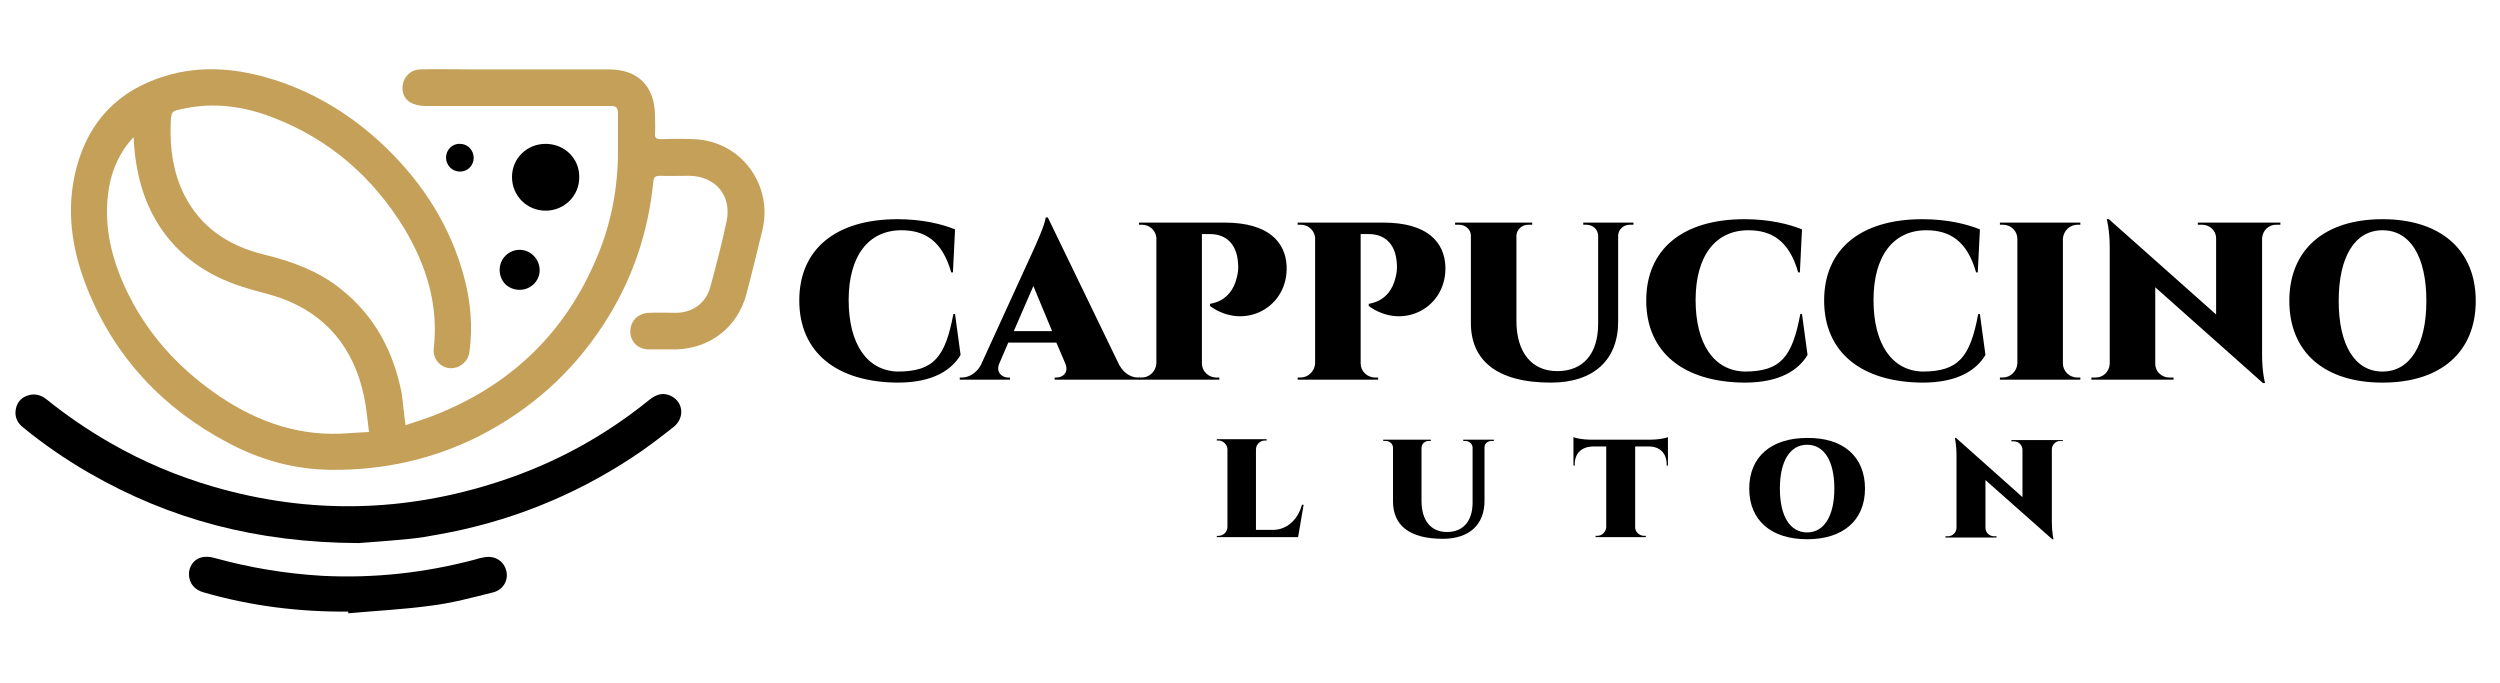 <?xml version="1.0" encoding="UTF-8"?>
<svg xmlns="http://www.w3.org/2000/svg" xmlns:xlink="http://www.w3.org/1999/xlink" version="1.1" id="Layer_1" x="0px" y="0px" viewBox="0 0 587.4 160.4" style="enable-background:new 0 0 587.4 160.4;" xml:space="preserve">
<style type="text/css">
	.st0{fill:#C5A059;}
</style>
<g>
	<g>
		<path d="M306.3,118.6l-1.3,7.6h-19.1l0-0.3h0.4c1.1,0,2.1-0.9,2.1-2.1v-18.2c0-1.1-1-2.1-2.1-2.1h-0.4l0-0.3h11.7l0,0.3h-0.4    c-1.1,0-2.1,0.9-2.1,2.1v18.9h4c3.1,0,5.8-2.2,6.8-5.9L306.3,118.6z"></path>
		<path d="M351,103.3v0.3h-0.5c-0.9,0-1.7,0.6-1.7,1.5v12.6c0,5.5-3.5,8.9-9.8,8.9c-8,0-11.7-3.3-11.7-8.8v-12.6    c0-0.9-0.8-1.6-1.7-1.6H325v-0.3h11.2v0.3h-0.5c-0.9,0-1.7,0.7-1.7,1.6v12.5c0,4.6,2.2,7.3,6,7.3c3.8,0,6-2.6,6-6.9v-12.9    c0-0.9-0.8-1.6-1.7-1.6h-0.5v-0.3H351z"></path>
		<path d="M388,103.3c1.4,0,3.3-0.3,3.9-0.6v6.7l-0.3,0v-0.3c0-2.6-1.6-4.2-4.2-4.2h-3.2v19c0,1.1,1,2,2.1,2h0.4l0,0.3h-11.8l0-0.3    h0.4c1.1,0,2-0.9,2.1-2v-19h-3.2c-2.6,0.1-4.2,1.6-4.2,4.2v0.3l-0.3,0v-6.7c0.6,0.3,2.4,0.6,3.9,0.6H388z"></path>
		<path d="M438.2,114.8c0,7.5-5.2,11.9-13.6,11.9c-8.4,0-13.6-4.4-13.6-11.9s5.2-11.9,13.6-11.9    C433.1,102.8,438.2,107.3,438.2,114.8z M431,114.8c0-6.5-2.4-10.3-6.4-10.3c-4,0-6.4,3.8-6.4,10.3c0,6.5,2.4,10.3,6.4,10.3    C428.6,125.1,431,121.2,431,114.8z"></path>
		<path d="M484.7,103.3l0,0.3h-0.6c-1.1,0-2,0.9-2,2v16.9c0,2.7,0.4,4.2,0.4,4.2h-0.3l-15.7-13.9v11.2c0,1.1,0.9,2,2,2h0.6l0,0.3    h-12l0-0.3h0.6c1.1,0,2-0.9,2-2v-17c0-2.6-0.4-4.1-0.4-4.1h0.3l0,0l15.6,13.9v-11.1c0-1.1-0.9-2-2-2h-0.6l0-0.3H484.7z"></path>
	</g>
	<g>
		<path d="M224.4,73.8l1.3,9.6c-2.1,3.5-6.4,6.5-14.8,6.5c-14.2-0.1-23.1-7-23.1-19.3c0-12,8.5-19.1,23.1-19.1    c5.9,0,10.6,1.2,13.5,2.4L223.9,64h-0.4c-2.1-7.4-6.2-9.9-11.7-9.9c-7.8,0-12.4,6.1-12.4,16.4c0,10.3,4.3,16.6,11.5,16.8    c8.5,0,11.2-3.4,13.1-13.5L224.4,73.8z"></path>
		<path d="M263,85.8c1.2,2.1,2.9,2.9,4.4,2.9h0.4v0.5h-20v-0.5h0.5c1.4,0,2.9-1.2,2-3.3l-2.1-4.9h-11.3l-2.1,4.9    c-0.9,2.1,0.7,3.3,2,3.3h0.5v0.5h-11.8v-0.5h0.5c1.5,0,3.2-0.8,4.4-2.8l12.3-26.9c0.6-1.3,2.8-6.1,3-7.9h0.5L263,85.8z     M247.2,77.8l-4.4-10.6l-4.6,10.6H247.2z"></path>
		<path d="M287.7,52.3c10.5,0,14.3,4.7,14.6,10.1c0.5,9.8-9.9,15.4-18,9.5l0-0.5c-0.1-0.1,4.9-0.2,6.3-6.2c0.3-1.1,0.4-2.3,0.3-3.2    c-0.2-4.3-2.5-7-6.6-7h-1.9v30.4c0,1.8,1.5,3.3,3.4,3.3h0.7l0,0.5h-18.9l0-0.5h0.7c1.8,0,3.3-1.5,3.4-3.3V55.8    c-0.2-1.7-1.6-3-3.4-3h-0.7l0-0.5L287.7,52.3z"></path>
		<path d="M325,52.3c10.5,0,14.3,4.7,14.6,10.1c0.5,9.8-9.9,15.4-18,9.5l0-0.5c-0.1-0.1,4.9-0.2,6.3-6.2c0.3-1.1,0.4-2.3,0.3-3.2    c-0.2-4.3-2.5-7-6.6-7h-1.9v30.4c0,1.8,1.5,3.3,3.4,3.3h0.7l0,0.5h-18.9l0-0.5h0.7c1.8,0,3.3-1.5,3.4-3.3V55.8    c-0.2-1.7-1.6-3-3.4-3h-0.7l0-0.5L325,52.3z"></path>
		<path d="M383.8,52.3v0.5H383c-1.5,0-2.7,1-2.8,2.5v20.3c0,8.9-5.7,14.3-15.8,14.3c-12.9,0-18.9-5.4-18.8-14.2V55.4    c0-1.5-1.3-2.6-2.8-2.6h-0.9v-0.5H360v0.5h-0.9c-1.5,0-2.7,1.1-2.8,2.5v20.1c0,7.4,3.6,11.8,9.6,11.8c6.1,0,9.6-4.1,9.6-11.1V55.3    c-0.1-1.5-1.3-2.5-2.8-2.5H372v-0.5H383.8z"></path>
		<path d="M423.4,73.8l1.3,9.6c-2.1,3.5-6.4,6.5-14.8,6.5c-14.2-0.1-23.1-7-23.1-19.3c0-12,8.5-19.1,23.1-19.1    c5.9,0,10.6,1.2,13.5,2.4L422.9,64h-0.4c-2.1-7.4-6.2-9.9-11.7-9.9c-7.8,0-12.4,6.1-12.4,16.4c0,10.3,4.3,16.6,11.5,16.8    c8.5,0,11.2-3.4,13.1-13.5L423.4,73.8z"></path>
		<path d="M465.2,73.8l1.3,9.6c-2.1,3.5-6.4,6.5-14.8,6.5c-14.2-0.1-23.1-7-23.1-19.3c0-12,8.5-19.1,23.1-19.1    c5.9,0,10.6,1.2,13.5,2.4L464.7,64h-0.4c-2.1-7.4-6.2-9.9-11.7-9.9c-7.8,0-12.4,6.1-12.4,16.4c0,10.3,4.3,16.6,11.5,16.8    c8.5,0,11.2-3.4,13.1-13.5L465.2,73.8z"></path>
		<path d="M488.8,89.2h-18.9l0-0.5h0.7c1.8,0,3.3-1.5,3.4-3.3V56.1c0-1.8-1.5-3.3-3.4-3.3h-0.7l0-0.5h18.9l0,0.5h-0.7    c-1.8,0-3.3,1.5-3.4,3.3v29.3c0,1.8,1.5,3.3,3.4,3.3h0.7L488.8,89.2z"></path>
		<path d="M535.8,52.3l0,0.5h-1c-1.8,0-3.2,1.4-3.3,3.2v27.3c0,4.3,0.7,6.7,0.7,6.7h-0.5l-25.3-22.5v18c0,1.8,1.5,3.2,3.3,3.2h1    l0,0.5h-19.3l0-0.5h1c1.8,0,3.2-1.4,3.3-3.2V58.1c0-4.1-0.7-6.6-0.7-6.6h0.5l0,0l25.2,22.4V56c0-1.8-1.5-3.2-3.3-3.2h-1l0-0.5    H535.8z"></path>
		<path d="M581.7,70.7c0,12.1-8.3,19.2-21.9,19.2c-13.6,0-21.9-7.1-21.9-19.2c0-12.1,8.3-19.2,21.9-19.2    C573.4,51.5,581.7,58.7,581.7,70.7z M570.1,70.7c0-10.4-3.8-16.6-10.3-16.6c-6.5,0-10.3,6.2-10.3,16.6c0,10.4,3.8,16.6,10.3,16.6    C566.2,87.3,570.1,81.2,570.1,70.7z"></path>
	</g>
	<g>
		<path d="M84.3,127.6c-24.1-0.1-44.5-5.6-63.4-16.5c-5.4-3.1-10.6-6.7-15.4-10.6c-1.4-1.1-2.1-2.5-1.8-4.3C4,94.5,5,93.4,6.6,92.9    c1.6-0.5,3-0.1,4.3,0.9c4.7,3.8,9.7,7.2,14.9,10.2c7.8,4.5,15.9,7.9,24.5,10.4c22.5,6.5,44.9,6,67.1-1.3    c12.9-4.2,24.6-10.6,35.1-19.1c1.4-1.1,2.8-1.8,4.6-1.2c3.4,1.2,4,5.2,1.2,7.5c-3.2,2.5-6.4,5-9.8,7.2    c-14,9.2-29.2,15.2-45.6,18.1c-2.2,0.4-4.4,0.8-6.6,1C91.5,127.1,86.7,127.4,84.3,127.6z"></path>
		<path d="M81.8,143.7c-11.5,0.1-22.8-1.3-33.9-4.5c-2.2-0.6-3.4-2.1-3.5-4.1c-0.1-1.8,1-3.6,2.8-4.1c1-0.3,2.2-0.2,3.2,0.1    c8.3,2.3,16.8,3.7,25.4,4.2c12.1,0.6,24-0.7,35.7-3.8c0.7-0.2,1.3-0.4,2-0.5c2.5-0.6,4.7,0.6,5.4,2.9c0.7,2.3-0.6,4.7-3.1,5.3    c-4.8,1.2-9.6,2.5-14.5,3.1c-6.5,0.9-13,1.2-19.5,1.8C81.9,144,81.8,143.8,81.8,143.7z"></path>
		<path d="M136.1,41.7c0,4.3-3.5,7.8-7.9,7.8c-4.4,0-7.9-3.5-7.9-7.9c0-4.4,3.5-7.8,7.9-7.8C132.7,33.8,136.2,37.3,136.1,41.7z"></path>
		<path d="M122.1,68.1c-2.7,0-4.7-2-4.7-4.7c0-2.6,2.1-4.7,4.7-4.7c2.6,0,4.7,2.2,4.7,4.8C126.8,66,124.7,68.1,122.1,68.1z"></path>
		<path d="M108.1,33.8c1.8,0,3.2,1.5,3.2,3.3c0,1.8-1.5,3.3-3.3,3.2c-1.8,0-3.2-1.5-3.2-3.3C104.8,35.2,106.3,33.7,108.1,33.8z"></path>
	</g>
	<path class="st0" d="M95.3,99.9c2.9-1,5.7-1.8,8.4-3c17-7.1,29.2-19.1,36.4-36.1c3.5-8.1,5.1-16.6,5.1-25.4c0-2.8,0-5.6,0-8.3   c0-1.9-0.2-2.2-2.1-2.2c-14.4,0-28.9,0-43.3,0c-1.2,0-2.5-0.3-3.5-0.9c-1.6-1-2.1-3-1.5-4.8c0.6-1.7,2.1-2.9,4-2.9   c3.9-0.1,7.7,0,11.6,0c10.9,0,21.8,0,32.6,0c6.9,0,10.8,3.9,10.9,10.8c0,1.4,0.1,2.8,0,4.2c-0.1,1.1,0.3,1.4,1.4,1.4   c2.6-0.1,5.2-0.1,7.8,0c7.3,0.3,13.4,4.9,15.7,11.9c1,3.2,1.1,6.4,0.3,9.6c-1.2,4.9-2.4,9.9-3.7,14.8c-2,7.8-8.5,12.9-16.6,13.1   c-2.1,0-4.2,0-6.3,0c-2.6,0-4.4-1.8-4.4-4.2c0-2.5,1.8-4.3,4.4-4.4c2.1-0.1,4.2,0,6.3,0c3.9,0,7.1-2.3,8.1-6.1   c1.4-5.1,2.7-10.2,3.8-15.3c1.3-6.1-2.5-10.7-8.8-10.8c-2.3,0-4.5,0.1-6.8,0c-1.1,0-1.5,0.3-1.6,1.4c-1.2,12.2-5.1,23.5-11.8,33.7   c-7.3,11.2-17,19.8-28.8,25.9c-11,5.6-22.7,8.2-35.1,8.1c-8.6-0.1-16.6-2.3-24.1-6.3c-15.4-8.1-26.7-20.1-33.2-36.3   c-3.7-9.2-5.1-18.8-2.5-28.5c2.9-10.9,9.9-18.1,20.7-21.4c8.7-2.7,17.4-1.8,25.9,0.9c9.9,3.2,18.5,8.6,26,15.8   c8.9,8.6,15.3,18.7,18.5,30.7c1.5,5.7,2,11.5,1.2,17.4c-0.3,2.3-2.4,4-4.7,3.8c-2.2-0.2-3.9-2.2-3.7-4.5   c1.2-10.3-1.7-19.6-6.9-28.3c-7.4-12.1-17.6-21-30.9-26.1c-6.7-2.6-13.7-3.6-20.8-2.1c-3.1,0.6-3.1,0.6-3.2,3.8   c-0.2,5.7,0.6,11.3,3.2,16.5c3.9,7.7,10.5,12,18.7,14c6.6,1.6,12.9,3.9,18.2,8.2c7.9,6.3,12.3,14.7,14.2,24.5   C94.7,94.8,94.9,97.2,95.3,99.9z M31.4,32.2c-0.6,0.7-1,1.1-1.3,1.5c-2.7,3.5-4.2,7.5-4.7,11.8c-1,8,0.9,15.5,4.3,22.7   c4.7,9.9,11.8,17.8,20.7,24.1c8.8,6.2,18.5,10,29.5,9.6c2.2-0.1,4.4-0.3,6.8-0.4c-0.4-3-0.6-5.8-1.2-8.5   c-2.4-11.2-8.8-19.1-19.6-23c-2.9-1-5.9-1.6-8.9-2.6c-8.2-2.6-15-7.2-19.7-14.5c-3.6-5.7-5.3-12.1-5.8-18.8   C31.5,33.5,31.4,33.1,31.4,32.2z"></path>
</g>
</svg>
